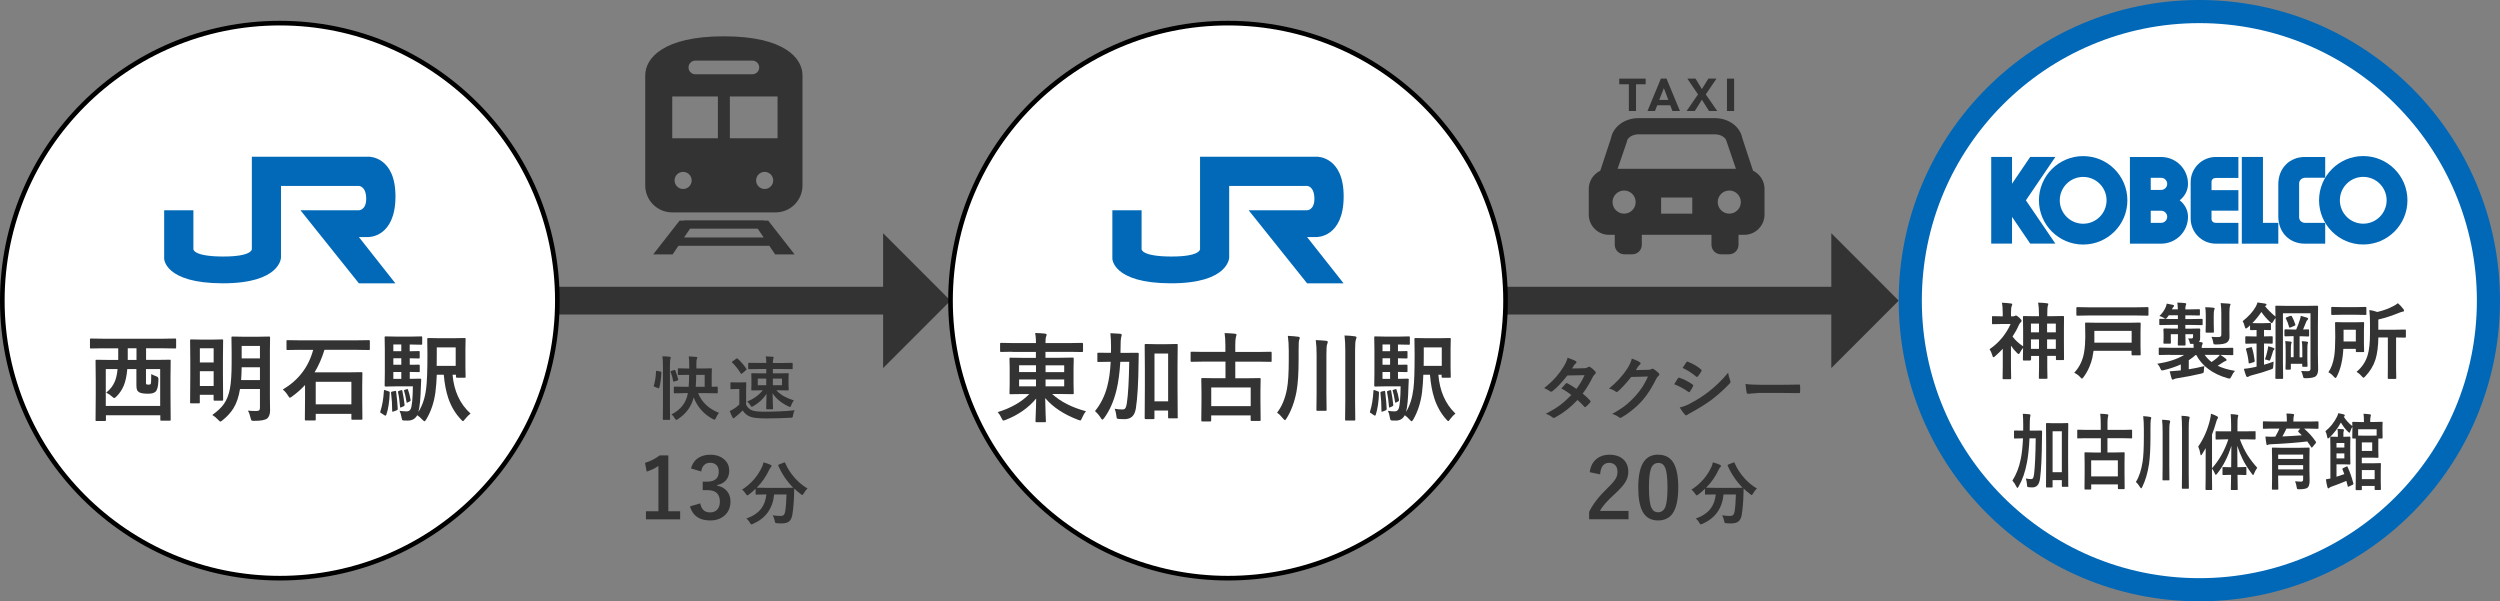 <?xml version="1.0" encoding="UTF-8"?><svg id="_レイヤー_1" xmlns="http://www.w3.org/2000/svg" viewBox="0 0 540.5 130"><rect x="0" y="0" width="540.5" height="130" fill="#808080" stroke="none"/><defs><style>.cls-1{fill:#0169b7;}.cls-2,.cls-3{fill:#fff;}.cls-4{fill:#0068b7;}.cls-5{fill:none;stroke:#333;stroke-width:6px;}.cls-5,.cls-3{stroke-miterlimit:10;}.cls-6{fill:#333;}.cls-3{stroke:#000;}</style></defs><line class="cls-5" x1="60.5" y1="65" x2="192.88" y2="65"/><polygon class="cls-6" points="190.93 50.42 190.93 79.58 205.5 65 190.93 50.42"/><line class="cls-5" x1="265.5" y1="65" x2="397.88" y2="65"/><polygon class="cls-6" points="395.93 50.42 395.93 79.58 410.5 65 395.93 50.42"/><circle class="cls-3" cx="60.5" cy="65" r="60"/><path class="cls-6" d="m22.31,75.3l-2.62.04c-.12,0-.18-.01-.21-.04s-.03-.09-.03-.18v-1.71c0-.11.01-.17.04-.19s.09-.03.2-.03l2.62.04h12.91l2.62-.04c.11,0,.18.01.21.04.02.03.03.09.03.18v1.71c0,.11-.02.17-.05.19-.02.02-.08.03-.18.03l-2.62-.04h-3.65v2.51h2.21l2.87-.04c.11,0,.18.01.21.04.02.03.03.09.03.19l-.04,3.75v3.59l.04,5.37c0,.11-.01.18-.04.21-.03.02-.09.03-.19.03h-1.78c-.11,0-.17-.02-.2-.05-.02-.02-.03-.08-.03-.18v-.94h-11.76v1c0,.11-.01.18-.04.21-.03.02-.09.03-.19.03h-1.78c-.11,0-.17-.01-.2-.04s-.03-.09-.03-.19l.04-5.39v-3.17l-.04-4.21c0-.12.01-.18.04-.21s.09-.03.18-.03l2.88.04h1.8v-2.51h-3.23Zm.56,4.49v7.97h11.76v-7.97h-3.07v2.94c0,.17.02.28.06.33.07.07.22.1.46.1s.39-.03.48-.1c.1-.1.14-.83.14-2.18.36.18.7.34,1.04.46.23.08.37.16.42.24.06.09.09.25.09.49,0,.09,0,.21-.01.36-.05,1.21-.27,1.97-.66,2.29-.33.27-.84.4-1.53.4-.9,0-1.53-.09-1.9-.28-.26-.14-.43-.32-.52-.54-.1-.23-.14-.59-.14-1.07v-3.44h-1.97c-.12,1.44-.37,2.62-.76,3.57-.37.9-.9,1.69-1.6,2.38-.21.21-.37.32-.46.32s-.26-.11-.5-.34c-.36-.33-.77-.61-1.24-.83.84-.67,1.45-1.45,1.84-2.35.31-.72.52-1.64.62-2.75h-2.56Zm4.75-1.98h1.89v-2.51h-1.89v2.51Z"/><path class="cls-6" d="m42.95,87.2h-1.62c-.11,0-.17-.01-.2-.03s-.03-.08-.03-.17l.04-5.69v-3.34l-.04-4.37c0-.11.01-.17.04-.19s.09-.03.19-.03l2.12.04h2.43l2.12-.04c.12,0,.18.01.21.04s.03.09.03.18l-.04,3.76v3.61l.04,5.41c0,.12-.01.18-.04.21s-.09.03-.19.03h-1.57c-.12,0-.2-.01-.23-.04-.02-.03-.03-.09-.03-.19v-1.03h-2.98v1.64c0,.1-.02.16-.05.18-.02.01-.09.02-.21.02Zm3.24-11.9h-2.98v3.07h2.98v-3.07Zm-2.98,8.15h2.98v-3.2h-2.98v3.2Zm10.37,5.33c.64.05,1.24.08,1.8.08.34,0,.57-.06.68-.18.1-.11.14-.29.14-.55v-4.03h-4.31c-.27,1.69-.74,3.09-1.43,4.19-.55.89-1.32,1.74-2.31,2.54-.25.21-.42.32-.51.32-.08,0-.23-.13-.46-.38-.42-.45-.85-.8-1.28-1.05,1.13-.82,1.97-1.61,2.5-2.37.62-.88,1.06-1.98,1.31-3.31.25-1.33.37-3.17.37-5.54v-2.57l-.04-2.93c0-.12.02-.18.05-.21.03-.02.1-.03.21-.03l2.35.04h3.13l2.35-.04c.12,0,.2.01.23.04.02.03.03.09.03.19l-.04,2.93v9.91l.04,2.9c0,.79-.2,1.37-.6,1.72-.42.36-1.36.54-2.82.54-.34,0-.54-.03-.6-.1-.05-.05-.12-.24-.2-.55-.14-.63-.33-1.15-.58-1.57Zm-1.45-6.61h4.07v-2.76h-3.95c-.02,1.02-.06,1.94-.12,2.76Zm4.07-7.38h-3.95v2.7h3.95v-2.7Z"/><path class="cls-6" d="m64.89,75.63l-2.72.04c-.11,0-.17-.01-.2-.04s-.03-.09-.03-.18v-1.69c0-.11.01-.17.04-.19s.09-.03.18-.03l2.72.04h12.13l2.71-.04c.11,0,.18.01.21.04.02.03.03.09.03.18v1.69c0,.11-.01.17-.04.19s-.09.03-.19.03l-2.71-.04h-6.87c-.56,1.83-1.28,3.46-2.14,4.87h7.25l2.83-.04c.12,0,.2.01.23.04.02.03.03.09.03.19l-.04,2.83v2.65l.04,4.33c0,.12-.01.18-.04.21-.03.02-.1.03-.21.03h-1.89c-.12,0-.18-.01-.21-.04s-.03-.09-.03-.19v-1.03h-7.71v1.2c0,.11-.01.17-.04.19s-.09.03-.2.03h-1.89c-.11,0-.17-.01-.19-.04s-.03-.09-.03-.18l.04-4.4v-3.04c-.85.92-1.78,1.74-2.79,2.47-.27.18-.43.28-.48.28-.1,0-.24-.16-.42-.48-.33-.53-.71-.97-1.12-1.3,3.38-2,5.57-4.86,6.57-8.57h-2.83Zm3.37,6.91v4.87h7.71v-4.87h-7.71Z"/><path class="cls-6" d="m83.32,84.37l.64.22c.15.05.24.09.27.13.02.03.03.11.03.22-.07,1.9-.31,3.48-.74,4.73-.05.13-.11.19-.2.19-.05,0-.12-.02-.18-.07l-.74-.48c-.14-.07-.21-.14-.21-.22,0-.03.02-.1.05-.18.4-1.19.65-2.65.76-4.39,0-.14.04-.21.1-.21.03,0,.1.02.23.06Zm5.89-.84h-3.62l-2.19.04c-.12,0-.18-.02-.21-.05-.02-.03-.03-.1-.03-.21l.04-2.55v-5.23l-.04-2.58c0-.11.01-.17.04-.19s.09-.03.2-.03l2.19.04h3.38l2.08-.04c.11,0,.17.01.2.04s.03.09.03.18v1.34c0,.11-.01.18-.04.21-.03.02-.09.03-.18.03l-2.08-.04h-.4v1.45l1.94-.04c.11,0,.17.01.19.04s.03.09.03.18v1.16c0,.11-.01.17-.04.19s-.09.03-.18.03c0,0-.2,0-.58-.01-.4-.01-.85-.02-1.35-.03v1.4l1.94-.02c.11,0,.17.01.19.03s.03.08.03.18v1.18c0,.11-.01.17-.04.19s-.09.03-.18.03c-.03,0-.12,0-.27-.01-.51-.01-1.06-.02-1.67-.03v1.49h.38l1.85-.04c.16,0,.24.06.24.19v.08l-.06,1.38c-.08,2.73-.26,4.58-.55,5.55.87-1.35,1.43-3.02,1.68-5.02.18-1.34.28-3.82.28-7.45l-.04-3.27c0-.12.02-.18.05-.21.03-.02.1-.03.21-.03l2.35.04h3.07l2.35-.04c.12,0,.2.01.23.04.02.03.03.09.03.19l-.04,2.1v3.95l.04,2.07c0,.11-.01.18-.04.21-.03.02-.11.03-.21.03h-1.59c-.16,0-.24-.09-.24-.26v-.4h-.74c.3,3.53,1.6,6.33,3.89,8.4-.36.26-.77.67-1.23,1.24-.18.27-.32.4-.4.4s-.22-.11-.42-.34c-1.23-1.29-2.15-2.83-2.76-4.62-.48-1.42-.81-3.11-.98-5.08h-1.51c-.04,1.27-.14,2.55-.3,3.82-.3,2.22-.97,4.18-2,5.88-.16.25-.28.38-.36.38-.07,0-.22-.11-.44-.34-.36-.4-.74-.72-1.13-.98-.42.77-1.1,1.16-2.04,1.16-.42,0-.72,0-.9-.02-.17-.02-.28-.06-.32-.13-.03-.06-.08-.25-.14-.56-.07-.49-.21-.96-.42-1.4.63.08,1.15.12,1.56.12s.68-.18.86-.54c.27-.62.43-2.25.46-4.87Zm-3.87,1c.1-.01.16-.02.18-.02.08,0,.12.06.13.19.19,1.54.3,2.78.34,3.71,0,.15-.09.26-.26.32l-.66.24c-.1.03-.16.05-.19.05-.06,0-.09-.06-.09-.19,0-1.33-.08-2.62-.24-3.88,0-.05-.01-.09-.01-.11,0-.09.09-.15.27-.19l.52-.11Zm-.3-8.6h1.72v-1.45h-1.72v1.45Zm0,2.93h1.72v-1.4h-1.72v1.4Zm0,3.05h1.72v-1.49h-1.72v1.49Zm1.66,2.46c.08-.03.13-.04.16-.04.06,0,.11.06.13.19.18.83.34,1.83.48,2.99v.09c0,.1-.08.19-.26.27l-.44.18c-.1.05-.16.07-.19.07-.05,0-.09-.06-.09-.19-.1-1.22-.24-2.27-.44-3.13-.01-.06-.02-.1-.02-.12,0-.05.08-.11.23-.17l.44-.14Zm1.24-.23c.06-.03.11-.04.14-.04.05,0,.09.05.13.15.24.66.43,1.39.56,2.21,0,.05,0,.08,0,.1,0,.08-.06.15-.17.22l-.45.23c-.07.04-.12.06-.16.06-.05,0-.09-.05-.1-.16-.16-1.03-.34-1.83-.52-2.38-.02-.06-.03-.11-.03-.13,0-.05.06-.09.19-.13l.4-.12Zm10.58-9.03h-4.09v1.85c0,1,0,1.71-.02,2.14h4.11v-3.99Z"/><path class="cls-1" d="m79.71,51.24s5.74.11,5.79-8.68c.05-8.8-5.79-8.68-5.79-8.68h-25.26v20s.06,1.61-6.32,1.58c-6.38-.03-6.32-1.58-6.32-1.58v-8.42h-6.32v10.45s.04,5.32,12.63,5.34c12.59.02,12.63-5.58,12.63-5.58v-15.47h16.84s1.51,0,1.58,2.63c.07,2.62-1.58,2.63-1.58,2.63h-12.63l12.63,15.79h7.89l-7.89-10h2.1Z"/><circle class="cls-3" cx="265.5" cy="65" r="60"/><path class="cls-6" d="m218.89,76.05l-2.45.04c-.1,0-.17-.01-.19-.04s-.03-.09-.03-.18v-1.52c0-.11.01-.17.04-.19s.08-.03.18-.03l2.45.04h5.09c0-.8-.05-1.53-.17-2.18.82.02,1.54.07,2.15.14.21.03.32.1.32.22,0,.11-.04.26-.12.46-.08.18-.13.64-.13,1.36h5.46l2.46-.04c.14,0,.2.08.2.23v1.52c0,.15-.07.23-.2.23l-2.46-.04h-5.46v1.28h3.1l2.77-.04c.12,0,.19.02.21.05.02.03.03.1.03.21l-.04,1.97v3.47l.04,1.97c0,.11-.01.18-.04.2-.03.02-.09.04-.2.04l-2.77-.04h-1.66c1.83,1.66,4.26,2.91,7.32,3.73-.36.44-.64.93-.86,1.46-.14.36-.27.54-.38.54-.05,0-.21-.05-.46-.14-3.1-1.18-5.47-2.75-7.12-4.71.01,1.09.04,2.26.09,3.51,0,.18.02.39.03.62.02.51.03.8.03.85,0,.11-.01.18-.04.21-.03.02-.09.03-.19.03h-1.79c-.11,0-.18-.02-.2-.05-.02-.02-.03-.08-.03-.18,0-.05,0-.33.03-.84.07-1.49.1-2.84.12-4.05-1.68,2.02-3.88,3.56-6.6,4.62-.25.1-.41.14-.48.14-.12,0-.26-.17-.4-.5-.19-.44-.47-.89-.84-1.32,2.87-.88,5.15-2.18,6.84-3.91h-1.3l-2.77.04c-.11,0-.17-.01-.19-.04s-.03-.09-.03-.19l.04-1.97v-3.47l-.04-1.97c0-.12.01-.2.04-.23.03-.02.09-.03.18-.03l2.77.04h2.72v-1.28h-5.09Zm1.44,4.39h3.65v-1.47h-3.65v1.47Zm0,3.09h3.65v-1.49h-3.65v1.49Zm9.75-4.55h-4.03v1.47h4.03v-1.47Zm0,4.55v-1.49h-4.03v1.49h4.03Z"/><path class="cls-6" d="m244.17,78.22h-1.96c-.14,2.4-.42,4.43-.82,6.09-.58,2.41-1.47,4.44-2.67,6.07-.19.24-.32.36-.38.36-.08,0-.19-.12-.34-.36-.35-.57-.77-1.07-1.26-1.5,1.26-1.56,2.14-3.34,2.65-5.35.4-1.5.64-3.27.74-5.31h-.25l-2.4.04c-.1,0-.17-.01-.2-.04-.02-.03-.03-.09-.03-.18v-1.58c0-.1.01-.16.04-.18.03-.01.09-.02.19-.02l2.4.02h.31c.01-.27.02-.69.02-1.28,0-1.04-.05-2.03-.14-2.96.72.02,1.44.06,2.15.12.2.05.3.13.3.24,0,.05-.02.15-.06.29-.05.14-.07.24-.08.3-.07.31-.11,1-.11,2.08,0,.55,0,.95-.02,1.22h1.29l2.42-.02c.16,0,.24.08.24.24-.03.47-.04,1.13-.04,1.99-.04,4.31-.24,7.57-.58,9.78-.14.87-.43,1.49-.89,1.86-.4.33-.94.49-1.65.49-.48,0-.84-.01-1.09-.04-.27-.02-.43-.07-.48-.14-.04-.06-.08-.25-.11-.57-.06-.54-.18-1.04-.36-1.51.55.11,1.1.16,1.66.16.31,0,.53-.1.66-.29.12-.18.22-.52.3-1.02.29-1.87.46-4.87.52-8.98Zm10.47,11.97c0,.12-.01.2-.04.23-.03.02-.08.03-.18.03h-1.68c-.09,0-.15-.02-.17-.05-.02-.03-.03-.1-.03-.21v-1.43h-2.95v1.6c0,.12-.01.19-.04.22-.03.02-.1.03-.21.03h-1.62c-.11,0-.18-.01-.21-.04-.02-.03-.03-.1-.03-.21l.04-6.79v-3.82l-.04-5.14c0-.12.02-.18.05-.21.03-.02.09-.03.19-.03l2.08.04h2.53l2.07-.04c.1,0,.17.01.19.04s.03.09.03.19l-.04,4.53v4.35l.04,6.7Zm-2.09-13.75h-2.95v10.33h2.95v-10.33Z"/><path class="cls-6" d="m260.17,78.18l-2.53.04c-.11,0-.18-.01-.2-.04s-.03-.09-.03-.18v-1.7c0-.12.01-.2.04-.23.03-.02.09-.03.19-.03l2.53.04h4.76v-1.38c0-1.07-.06-1.96-.17-2.69.91.03,1.66.08,2.26.14.21.03.32.11.32.24,0,.07-.02.15-.06.24-.04.12-.06.18-.07.21-.09.36-.14.9-.14,1.63v1.62h5.12l2.53-.04c.1,0,.17.02.18.05.02.03.03.1.03.21v1.7c0,.11-.01.17-.04.19-.03.02-.08.03-.17.03l-2.53-.04h-5.12v3.59h2.49l2.75-.04c.12,0,.18.01.2.04.03.03.04.09.04.19l-.04,2.51v2.33l.04,3.99c0,.1-.02.16-.05.18-.03.02-.09.03-.19.03h-1.71c-.14,0-.21-.07-.21-.22v-.98h-8.53v1.09c0,.14-.08.22-.22.22h-1.71c-.14,0-.21-.07-.21-.22l.04-4.03v-2.07l-.04-2.83c0-.12.01-.18.04-.21s.08-.03.18-.03l2.78.04h2.23v-3.59h-4.76Zm1.7,5.59v4.04h8.53v-4.04h-8.53Z"/><path class="cls-6" d="m276.1,89.22c1.04-1.33,1.76-3.06,2.15-5.17.25-1.35.38-3.4.38-6.15v-2.1c0-1.22-.07-2.28-.2-3.19.99.05,1.73.12,2.22.19.24.02.36.11.36.27,0,.08-.05.24-.15.48-.06.18-.1.94-.1,2.28v1.87c0,2.97-.15,5.3-.46,6.99-.44,2.28-1.16,4.2-2.15,5.77-.16.25-.28.38-.36.38-.06,0-.19-.12-.4-.36-.45-.57-.88-.99-1.29-1.26Zm8.37-15.69c.89.03,1.63.08,2.23.15.24.02.36.11.36.27,0,.08-.04.25-.14.51-.1.21-.15.94-.15,2.18v8.44l.04,3.49c0,.12-.01.19-.04.21-.03.02-.09.04-.2.04h-1.75c-.1,0-.17-.01-.18-.04s-.03-.1-.03-.21l.04-3.49v-8.38c0-1.24-.06-2.3-.18-3.18Zm6.22-1c.82.02,1.56.08,2.23.18.24.03.36.12.36.28,0,.04-.04.19-.14.46-.11.27-.17,1.01-.17,2.23v11.12l.04,3.88c0,.12-.01.18-.04.21-.03.02-.08.03-.17.03h-1.78c-.1,0-.17-.01-.18-.04s-.03-.09-.03-.19l.04-3.86v-11.07c0-1.19-.05-2.26-.16-3.21Z"/><path class="cls-6" d="m297.26,84.37l.6.22c.14.05.23.09.25.13.02.03.03.11.03.22-.06,1.9-.3,3.48-.7,4.73-.04.13-.11.19-.18.19-.05,0-.11-.02-.18-.07l-.7-.48c-.14-.07-.21-.14-.21-.22,0-.03.02-.1.05-.18.38-1.19.62-2.65.72-4.39,0-.14.04-.21.1-.21.03,0,.1.02.21.06Zm5.59-.84h-3.44l-2.08.04c-.11,0-.17-.02-.19-.05-.02-.03-.03-.1-.03-.21l.04-2.55v-5.23l-.04-2.58c0-.11.01-.17.04-.19.03-.02.09-.03.18-.03l2.08.04h3.21l1.98-.04c.1,0,.17.01.18.04.02.03.03.09.03.18v1.34c0,.11-.01.18-.04.21-.03.02-.08.03-.17.03l-1.98-.04h-.38v1.45l1.84-.04c.1,0,.17.01.19.04s.03.09.03.18v1.16c0,.11-.01.17-.04.19-.03.02-.08.03-.18.03,0,0-.19,0-.55-.01-.38-.01-.81-.02-1.29-.03v1.4l1.84-.02c.1,0,.17.01.19.03s.03.08.03.18v1.18c0,.11-.01.17-.04.19-.03.02-.08.03-.18.03-.03,0-.11,0-.25-.01-.48-.01-1.01-.02-1.59-.03v1.49h.36l1.75-.04c.15,0,.22.06.22.19v.08l-.06,1.38c-.07,2.73-.25,4.58-.53,5.55.83-1.35,1.36-3.02,1.6-5.02.18-1.34.26-3.82.26-7.45l-.04-3.27c0-.12.02-.18.05-.21.03-.02.09-.03.19-.03l2.23.04h2.91l2.23-.04c.12,0,.19.01.21.04.02.03.03.09.03.19l-.04,2.1v3.95l.04,2.07c0,.11-.01.18-.04.21-.03.02-.1.03-.21.03h-1.51c-.15,0-.22-.09-.22-.26v-.4h-.7c.29,3.53,1.52,6.33,3.69,8.4-.34.26-.73.67-1.17,1.24-.18.27-.3.4-.38.4s-.21-.11-.4-.34c-1.17-1.29-2.04-2.83-2.62-4.62-.46-1.42-.77-3.11-.94-5.08h-1.43c-.04,1.27-.13,2.55-.28,3.82-.29,2.22-.92,4.18-1.9,5.88-.16.25-.27.38-.34.38-.06,0-.2-.11-.42-.34-.34-.4-.7-.72-1.07-.98-.4.77-1.04,1.16-1.94,1.16-.4,0-.68,0-.86-.02-.16-.02-.26-.06-.3-.13-.03-.06-.08-.25-.14-.56-.06-.49-.2-.96-.4-1.4.6.08,1.09.12,1.48.12s.64-.18.82-.54c.26-.62.41-2.25.44-4.87Zm-3.67,1c.09-.01.15-.02.17-.02.07,0,.11.06.13.19.18,1.54.29,2.78.32,3.71,0,.15-.08.26-.24.32l-.62.24c-.09.03-.15.05-.18.05-.06,0-.09-.06-.09-.19,0-1.33-.07-2.62-.22-3.88,0-.05,0-.09,0-.11,0-.09.08-.15.25-.19l.5-.11Zm-.28-8.6h1.64v-1.45h-1.64v1.45Zm0,2.93h1.64v-1.4h-1.64v1.4Zm0,3.05h1.64v-1.49h-1.64v1.49Zm1.58,2.46c.07-.03.12-.04.16-.04.06,0,.1.06.13.19.17.83.33,1.83.46,2.99v.09c0,.1-.08.19-.24.27l-.42.18c-.09.05-.15.07-.18.07-.05,0-.08-.06-.09-.19-.09-1.22-.23-2.27-.42-3.13-.01-.06-.02-.1-.02-.12,0-.05.07-.11.21-.17l.42-.14Zm1.18-.23c.06-.03.1-.04.14-.04.04,0,.09.05.13.15.23.66.41,1.39.54,2.21,0,.05,0,.08,0,.1,0,.08-.05.15-.17.22l-.43.23c-.07.04-.12.06-.16.06-.05,0-.08-.05-.1-.16-.16-1.03-.32-1.83-.5-2.38-.02-.06-.03-.11-.03-.13,0-.05.06-.09.18-.13l.38-.12Zm10.05-9.03h-3.89v1.85c0,1,0,1.71-.02,2.14h3.91v-3.99Z"/><path class="cls-1" d="m284.71,51.24s5.74.11,5.79-8.68c.05-8.8-5.79-8.68-5.79-8.68h-25.26v20s.06,1.61-6.32,1.58c-6.38-.03-6.32-1.58-6.32-1.58v-8.42h-6.32v10.45s.04,5.32,12.63,5.34c12.59.02,12.63-5.58,12.63-5.58v-15.47h16.84s1.51,0,1.58,2.63c.07,2.62-1.58,2.63-1.58,2.63h-12.63l12.63,15.79h7.89l-7.89-10h2.1Z"/><path class="cls-6" d="m165.15,47.7v-.06h-17.26v.06h-.97l-5.7,7.3h4.2l1.26-1.86h19.65l1.26,1.86h4.2l-5.7-7.3h-.94Zm-17.25,3.64l1.29-1.9h14.63l1.29,1.9h-17.21Z"/><path class="cls-6" d="m156.5,7.85c-13.19,0-17,4.79-17,8.44v23.81c0,3.21,2.61,5.82,5.82,5.82h22.36c3.22,0,5.82-2.61,5.82-5.82v-23.81c0-3.65-3.81-8.44-17-8.44Zm-6.16,5.25h12.32c.82,0,1.48.66,1.48,1.48s-.66,1.48-1.48,1.48h-12.32c-.82,0-1.48-.66-1.48-1.48,0-.82.66-1.48,1.48-1.48Zm-2.65,27.76c-1.02,0-1.85-.83-1.85-1.85s.83-1.85,1.85-1.85,1.85.83,1.85,1.85c0,1.02-.83,1.85-1.85,1.85Zm7.52-10.97h-9.87v-9.03h9.87v9.03Zm10.11,10.97c-1.02,0-1.85-.83-1.85-1.85s.83-1.85,1.85-1.85,1.85.83,1.85,1.85c0,1.02-.83,1.85-1.85,1.85Zm2.79-10.97h-10.31v-9.03h10.31v9.03Z"/><path class="cls-6" d="m379.01,36.92l-2.32-7.04c-.47-2.52-2.96-4.34-5.94-4.34h-16.51c-2.98,0-5.46,1.82-5.94,4.33l-2.32,7.04c-1.47.71-2.49,2.2-2.49,3.93v5.56c0,2.4,1.96,4.37,4.37,4.37h1.25v2.15c0,1.14.92,2.06,2.06,2.06h1.73c1.14,0,2.06-.92,2.06-2.06v-2.15h15.06v2.15c0,1.14.92,2.06,2.06,2.06h1.73c1.14,0,2.06-.92,2.06-2.06v-2.15h1.25c2.4,0,4.37-1.96,4.37-4.37v-5.56c0-1.73-1.02-3.23-2.49-3.94Zm-19.88,9.27v-3.49h6.74v3.49h-6.74Zm-5.5-2.5c0,1.38-1.12,2.5-2.5,2.5s-2.5-1.12-2.5-2.5,1.12-2.5,2.5-2.5c1.38,0,2.5,1.12,2.5,2.5Zm-1.93-12.98l.03-.15c.14-.84,1.27-1.52,2.52-1.52h16.51c1.25,0,2.37.68,2.52,1.52l2.03,5.94h-25.59l1.99-5.79Zm22.17,10.48c1.38,0,2.5,1.12,2.5,2.5s-1.12,2.5-2.5,2.5-2.5-1.12-2.5-2.5c0-1.38,1.12-2.5,2.5-2.5Z"/><polygon class="cls-6" points="352.16 24 353.71 24 353.71 18.22 355.79 18.22 355.79 17 350.08 17 350.08 18.22 352.16 18.22 352.16 24"/><path class="cls-6" d="m358.28,22.76h2.83l.47,1.24h1.62l-2.9-7h-1.22l-2.89,7h1.62l.48-1.24Zm.44-1.15l1.01-2.55.97,2.55h-1.98Z"/><polygon class="cls-6" points="366.42 24 367.95 21.56 369.49 24 371.27 24 368.79 20.41 371.1 17 369.35 17 367.95 19.26 366.57 17 364.8 17 367.11 20.41 364.64 24 366.42 24"/><rect class="cls-6" x="373.37" y="17" width="1.55" height="7"/><path class="cls-6" d="m142.07,80.18l.7.15c.15.03.22.1.22.18v.06c-.07,1.41-.23,2.5-.48,3.28-.02.07-.05.11-.09.11-.01,0-.07-.01-.15-.04l-.75-.3c-.12-.05-.18-.11-.18-.19,0-.02,0-.06.02-.11.26-.77.42-1.78.48-3.04,0-.08.02-.12.07-.12.02,0,.08,0,.18.03Zm1.14-3.15c.61.01,1.13.05,1.57.1.16.01.24.07.24.15,0,.08-.02.18-.07.3-.07.18-.11.73-.11,1.66v8.72l.03,2.64c0,.08,0,.13-.03.15-.02.01-.06.02-.13.02h-1.25c-.08,0-.12,0-.14-.03s-.02-.07-.02-.14l.03-2.62v-8.69c0-.96-.04-1.72-.12-2.26Zm2.53,2.97c.06-.01.11-.02.14-.02.05,0,.1.04.13.12.28.73.48,1.37.6,1.9.01.05.02.09.02.12,0,.06-.06.11-.19.15l-.62.21c-.09.03-.15.04-.18.04-.04,0-.08-.04-.1-.13-.12-.68-.3-1.34-.54-1.96-.02-.06-.03-.1-.03-.12,0-.04.06-.08.18-.12l.57-.18Zm2.16,5l-2.06.03c-.08,0-.12-.01-.14-.04-.01-.02-.02-.07-.02-.14v-1.1c0-.08,0-.12.03-.14s.06-.02.13-.02l2.06.03h.99c.05-.67.09-1.53.1-2.58h-.37l-1.89.03c-.08,0-.13,0-.15-.03-.01-.02-.02-.06-.02-.13v-1.11c0-.08.01-.13.04-.15.01-.01.06-.02.13-.02l1.89.04h.39v-.86c0-.69-.03-1.28-.1-1.76.6.02,1.12.06,1.59.11.17.01.26.07.26.18,0,.06-.04.16-.12.3-.05.13-.08.43-.08.92v1.11s1.27,0,1.27,0l1.89-.04c.09,0,.14,0,.16.03.01.02.02.07.02.14l-.03,1.32v2.5l1.16-.03c.1,0,.15.05.15.16v1.1c0,.08,0,.13-.02.15s-.06.03-.12.03l-2.07-.03h-2.03c.78,1.96,2.28,3.38,4.5,4.26-.27.33-.5.71-.67,1.12-.11.24-.21.36-.29.36-.05,0-.15-.04-.32-.12-1.95-1.01-3.34-2.57-4.19-4.68-.48,1.94-1.62,3.51-3.42,4.69-.17.11-.29.17-.34.17-.07,0-.17-.11-.3-.33-.23-.39-.48-.68-.76-.87,2.03-1,3.22-2.54,3.57-4.61h-.81Zm2.52-1.38h1.93v-2.58h-1.83c-.01,1.08-.05,1.94-.1,2.58Z"/><path class="cls-6" d="m171.82,88.71c-.2.32-.32.69-.37,1.11-.04.25-.09.39-.14.43-.05.04-.19.06-.42.07-1.63.09-3.37.14-5.24.14-1.71,0-2.89-.13-3.52-.39-.66-.28-1.18-.72-1.56-1.33-.43.44-.91.87-1.43,1.28-.17.12-.29.22-.36.31-.05.07-.12.1-.19.1-.08,0-.15-.06-.21-.18-.17-.3-.37-.76-.62-1.38.34-.15.64-.31.89-.48.38-.23.77-.55,1.19-.94v-3.35h-.68l-1.06.04c-.09,0-.14-.01-.15-.04-.02-.02-.03-.07-.03-.15v-1.14c0-.08.01-.12.04-.14.02-.01.07-.02.15-.02l1.06.03h.89l1.11-.03c.08,0,.13,0,.15.03.01.02.02.06.02.13l-.03,1.46v3.25c.29.58.73.98,1.33,1.22.53.18,1.45.27,2.78.27,2.18,0,4.32-.1,6.42-.31Zm-12.33-11.16c.75.68,1.37,1.41,1.88,2.19.03.05.05.1.05.12,0,.04-.04.1-.13.16l-.83.71c-.07.07-.13.1-.18.1-.03,0-.08-.03-.13-.1-.52-.86-1.13-1.65-1.85-2.34-.04-.04-.06-.07-.06-.1,0-.04.04-.09.13-.15l.81-.59c.06-.05.12-.07.18-.07s.1.02.14.07Zm12.14,9.02c-.26.34-.45.69-.57,1.05-.08.25-.16.37-.24.37-.07,0-.19-.04-.37-.13-1.52-.73-2.66-1.67-3.42-2.83,0,.61.03,1.34.06,2.18.02.65.04,1.03.04,1.11,0,.08,0,.13-.03.14-.02.02-.06.03-.14.03h-1.14c-.08,0-.12-.01-.14-.04-.01-.01-.02-.06-.02-.13,0-.07,0-.49.02-1.26.02-.7.03-1.33.04-1.89-.72,1.07-1.66,1.95-2.82,2.62-.21.12-.33.18-.37.18-.06,0-.16-.12-.3-.36-.17-.29-.4-.56-.69-.81,1.42-.56,2.54-1.37,3.36-2.42h-.33l-1.98.03c-.08,0-.12,0-.14-.03s-.02-.07-.02-.14l.03-1.11v-1.19l-.03-1.08c0-.08,0-.13.03-.15s.06-.02.13-.02l1.98.03h1.1v-.94h-1.68l-2.07.03c-.08,0-.12-.01-.14-.04-.01-.02-.02-.07-.02-.14v-1.04c0-.1.05-.15.16-.15l2.07.03h1.68v-.07c0-.55-.04-1-.11-1.35.61.02,1.1.05,1.48.08.16.01.24.07.24.16,0,.04-.03.12-.09.24-.06.13-.09.43-.09.89v.06h2.04l2.07-.03c.11,0,.17.05.17.15v1.04c0,.08,0,.13-.03.15-.02.01-.07.02-.14.02l-2.07-.03h-2.04v.94h1.29l1.96-.03c.08,0,.13,0,.15.03.01.02.02.07.02.14l-.04,1.08v1.19l.04,1.11c0,.08,0,.13-.03.14-.02.02-.06.03-.14.03l-1.96-.03h-.53c.5.54,1.08.99,1.72,1.34.55.3,1.23.59,2.06.85Zm-7.8-3.29h1.83v-1.43h-1.83v1.43Zm5.24,0v-1.43h-1.98v1.43h1.98Z"/><path class="cls-6" d="m144.49,98.45v12.08h2.56v1.75h-7.4v-1.75h2.7v-9.79c-.74.5-1.58.91-2.54,1.22l-.36-1.89c1.1-.32,2.16-.86,3.2-1.62h1.85Z"/><path class="cls-6" d="m149.39,101.27c.28-1.02.82-1.79,1.63-2.3.7-.44,1.54-.66,2.52-.66,1.32,0,2.37.37,3.14,1.11.66.63.98,1.41.98,2.35,0,.87-.26,1.59-.78,2.15-.46.49-1.08.81-1.85.94v.12c.99.21,1.74.65,2.24,1.32.44.58.66,1.29.66,2.14,0,1.3-.46,2.33-1.37,3.09-.79.66-1.8.99-3.02.99-2.33,0-3.78-1.01-4.37-3.04l2.21-.65c.16.73.44,1.25.82,1.55.33.26.77.4,1.33.4.7,0,1.23-.23,1.61-.69.33-.41.5-.95.5-1.63,0-1.66-.89-2.49-2.66-2.49h-1.05v-1.84h.95c1.68,0,2.52-.72,2.52-2.16,0-.66-.19-1.16-.58-1.49-.33-.29-.76-.43-1.31-.43s-.97.18-1.31.53c-.32.33-.52.78-.6,1.36l-2.21-.67Z"/><path class="cls-6" d="m174.61,105.58c-.29.26-.58.63-.86,1.12-.13.22-.23.33-.29.33-.05,0-.15-.07-.32-.2-.53-.39-1-.79-1.43-1.21,0,.04-.01.53-.04,1.49-.04,1.51-.17,2.91-.37,4.2-.11.66-.35,1.14-.71,1.43-.36.28-.86.42-1.52.42-.44,0-.78,0-1.03-.03-.24-.01-.38-.05-.42-.1-.03-.04-.08-.19-.12-.42-.11-.53-.27-.93-.47-1.2.64.09,1.22.14,1.71.14.33,0,.57-.08.72-.23.13-.14.23-.37.29-.7.16-.94.26-2.18.29-3.72h-2.67c-.29,3.02-1.81,5.14-4.56,6.36-.18.08-.3.12-.37.12s-.17-.12-.32-.36c-.2-.38-.45-.68-.76-.9,1.46-.53,2.53-1.25,3.22-2.17.61-.8.98-1.82,1.11-3.05h-.18l-1.98.03c-.08,0-.13,0-.15-.03-.01-.02-.02-.06-.02-.13v-1.1c-.43.42-.92.84-1.45,1.25-.18.13-.29.2-.33.2-.06,0-.17-.11-.32-.33-.27-.42-.55-.73-.84-.92,1.96-1.26,3.41-2.92,4.34-4.95.13-.29.23-.61.3-.96.58.15,1.09.32,1.55.53.14.06.21.15.21.26,0,.07-.04.14-.12.23-.13.1-.25.26-.34.48-.71,1.53-1.62,2.85-2.75,3.98.28.02.91.03,1.89.03h4.04c1.1,0,1.75,0,1.95-.03-1.36-1.38-2.44-2.97-3.22-4.75-.02-.05-.03-.09-.03-.12,0-.04.06-.09.17-.14l1.06-.42c.08-.03.13-.05.17-.05.04,0,.08.04.12.13.52,1.22,1.25,2.34,2.2,3.38.82.89,1.71,1.61,2.66,2.16Z"/><path class="cls-6" d="m342.17,85.09c.65.53,1.19,1.03,1.62,1.51.06.06.09.13.09.21,0,.07-.03.13-.09.2-.31.37-.62.69-.93.94-.07.05-.13.07-.18.07-.05,0-.1-.03-.16-.09-.41-.48-.9-.96-1.46-1.46-1.43,1.54-3.02,2.79-4.78,3.75-.16.09-.29.13-.37.13s-.18-.04-.29-.13c-.4-.32-.87-.58-1.43-.76,1.25-.64,2.31-1.28,3.17-1.93.78-.59,1.56-1.3,2.35-2.13-.63-.52-1.35-.99-2.16-1.41.6-.65.93-1.01.99-1.07.07-.07.13-.1.2-.1.02,0,.07.02.15.06.43.21,1.07.61,1.93,1.2.66-.85,1.25-1.84,1.76-2.97l-3.72.07c-1.2,1.53-2.27,2.65-3.21,3.38-.13.09-.23.13-.3.13-.09,0-.17-.03-.24-.1-.35-.25-.77-.48-1.26-.69,1.06-.84,1.95-1.68,2.66-2.51.55-.63,1.08-1.37,1.59-2.2.43-.73.7-1.35.81-1.85.91.32,1.49.56,1.76.73.11.05.16.13.16.24s-.06.21-.18.3c-.11.07-.21.18-.31.31-.12.21-.27.45-.47.75l2.64-.06c.32,0,.6-.09.82-.23.1-.07.19-.1.26-.1s.16.04.27.12c.32.19.66.5,1.03.92.08.08.12.17.12.27s-.06.19-.17.29c-.19.17-.34.36-.45.57-.74,1.46-1.47,2.67-2.21,3.63Z"/><path class="cls-6" d="m353.65,80.01l2.7-.06c.33,0,.58-.07.75-.18.05-.04.11-.06.19-.06.07,0,.15.03.24.09.34.22.68.49,1.02.81.13.12.2.23.2.34s-.06.21-.18.31c-.19.15-.35.36-.49.64-.94,1.91-1.93,3.46-2.97,4.64-.68.77-1.47,1.52-2.37,2.23-.77.62-1.5,1.12-2.19,1.5-.08.05-.16.07-.24.07-.11,0-.22-.05-.34-.16-.38-.3-.85-.53-1.43-.69,1.22-.67,2.21-1.31,2.98-1.92.64-.51,1.31-1.15,2.01-1.91.64-.71,1.17-1.39,1.58-2.04.38-.6.78-1.34,1.19-2.22l-3.63.1c-1.2,1.49-2.15,2.51-2.83,3.08-.11.11-.21.17-.31.17-.07,0-.15-.03-.22-.09-.45-.33-.94-.54-1.44-.65,1.67-1.37,3.02-2.85,4.04-4.45.46-.78.75-1.46.89-2.03.85.3,1.43.57,1.75.8.1.07.15.16.15.26,0,.1-.06.19-.17.26-.06.04-.19.17-.37.4-.11.17-.27.42-.49.75Z"/><path class="cls-6" d="m361.96,83.07s.2-.31.5-.81c.13-.21.23-.37.3-.46.07-.1.15-.15.23-.15.02,0,.04,0,.05,0,1.04.35,2,.84,2.89,1.47.11.08.16.15.16.22,0,.03-.02.09-.06.17-.13.31-.35.69-.66,1.14-.08.1-.15.15-.2.15-.04,0-.1-.03-.18-.09-.85-.63-1.87-1.18-3.03-1.64Zm1.19,5.02c.63-.12,1.31-.37,2.04-.73,1.62-.85,2.99-1.72,4.11-2.59,1.55-1.18,2.99-2.58,4.32-4.19.07.47.21,1.04.44,1.68.05.12.07.21.07.29,0,.12-.05.23-.16.34-1.14,1.22-2.42,2.38-3.82,3.46-1.16.88-2.66,1.82-4.48,2.82-.53.28-.82.45-.87.51-.08.08-.16.12-.24.12-.11,0-.21-.06-.3-.18-.28-.28-.65-.79-1.11-1.53Zm.63-8.55l.79-1.2c.07-.11.14-.17.21-.17.04,0,.1.02.17.05,1.14.46,2.08,1.01,2.82,1.66.08.05.12.12.12.2,0,.06-.02.13-.06.19-.29.52-.54.89-.77,1.13-.03.06-.08.09-.15.09s-.14-.03-.23-.1c-.94-.78-1.91-1.39-2.91-1.85Z"/><path class="cls-6" d="m377.39,83.01c.78.12,1.86.18,3.24.18h4.83c.47,0,1.08,0,1.83-.02.95-.01,1.49-.02,1.62-.03h.07c.13,0,.2.07.2.21.01.23.02.47.02.71s0,.47-.02.7c0,.15-.07.23-.21.23h-.06c-1.5-.02-2.61-.03-3.35-.03h-5.4l-2.2.18c-.19,0-.31-.1-.34-.31-.09-.4-.16-1-.23-1.82Z"/><path class="cls-6" d="m343.7,102.1c.16-1.29.68-2.28,1.54-2.94.73-.57,1.63-.85,2.7-.85,1.34,0,2.38.36,3.11,1.09.66.65.99,1.52.99,2.61,0,.82-.23,1.59-.69,2.31-.41.64-1.11,1.42-2.09,2.34-1.73,1.55-2.85,2.82-3.35,3.81h6.18v1.8h-8.52v-1.6c.78-1.63,2.09-3.33,3.93-5.1.94-.9,1.55-1.61,1.84-2.13.24-.43.36-.91.36-1.46,0-.64-.18-1.13-.55-1.47-.32-.29-.73-.44-1.25-.44-1.19,0-1.84.83-1.95,2.49l-2.25-.47Z"/><path class="cls-6" d="m358.52,98.31c1.52,0,2.64.62,3.34,1.85.65,1.15.98,2.89.98,5.2,0,2.65-.42,4.55-1.27,5.71-.71.97-1.74,1.45-3.08,1.45-1.54,0-2.66-.63-3.35-1.89-.63-1.16-.95-2.91-.95-5.24,0-2.64.43-4.53,1.28-5.68.7-.94,1.72-1.42,3.06-1.42Zm0,1.78c-.77,0-1.31.43-1.6,1.29-.28.81-.42,2.14-.42,4,0,2.13.18,3.58.53,4.37.29.67.78,1,1.45,1,.79,0,1.34-.45,1.63-1.34.27-.81.4-2.16.4-4.03,0-2.12-.18-3.55-.53-4.32-.29-.65-.78-.98-1.47-.98Z"/><path class="cls-6" d="m379.87,105.58c-.29.26-.58.63-.86,1.12-.13.22-.23.33-.29.33-.05,0-.15-.07-.32-.2-.53-.39-1-.79-1.43-1.21,0,.04-.01.53-.04,1.49-.04,1.51-.17,2.91-.37,4.2-.11.66-.35,1.14-.71,1.43-.36.28-.86.42-1.52.42-.44,0-.78,0-1.03-.03-.24-.01-.38-.05-.42-.1-.03-.04-.08-.19-.12-.42-.11-.53-.27-.93-.47-1.2.64.09,1.22.14,1.71.14.33,0,.57-.08.72-.23.13-.14.23-.37.29-.7.16-.94.26-2.18.29-3.72h-2.67c-.29,3.02-1.81,5.14-4.56,6.36-.18.08-.3.12-.37.12s-.17-.12-.32-.36c-.2-.38-.45-.68-.76-.9,1.46-.53,2.53-1.25,3.22-2.17.61-.8.98-1.82,1.11-3.05h-.18l-1.98.03c-.08,0-.13,0-.15-.03-.01-.02-.02-.06-.02-.13v-1.1c-.43.42-.92.84-1.45,1.25-.18.13-.29.2-.33.2-.06,0-.17-.11-.32-.33-.27-.42-.55-.73-.84-.92,1.96-1.26,3.41-2.92,4.34-4.95.13-.29.23-.61.3-.96.58.15,1.09.32,1.55.53.14.06.21.15.21.26,0,.07-.04.14-.12.23-.13.1-.25.26-.34.48-.71,1.53-1.62,2.85-2.75,3.98.28.02.91.03,1.89.03h4.04c1.1,0,1.75,0,1.95-.03-1.36-1.38-2.44-2.97-3.22-4.75-.02-.05-.03-.09-.03-.12,0-.04.06-.09.17-.14l1.06-.42c.08-.03.13-.05.17-.05.04,0,.08.04.12.13.52,1.22,1.25,2.34,2.2,3.38.82.89,1.71,1.61,2.66,2.16Z"/><circle class="cls-4" cx="475.5" cy="65" r="65"/><circle class="cls-2" cx="475.5" cy="65" r="60"/><path class="cls-6" d="m439.09,77.74c0,.09-.02.15-.05.17s-.11.03-.24.03h-1.25c-.09,0-.15-.01-.17-.04-.02-.02-.03-.07-.03-.16v-.26c.01-.54.02-1.3.04-2.28-.23.28-.47.65-.72,1.12-.09.15-.17.22-.24.22-.06,0-.17-.07-.32-.2-.47-.45-.92-.98-1.34-1.6v4.38l.04,2.66c0,.09-.01.15-.04.17-.02.02-.08.03-.18.03h-1.42c-.11,0-.17-.01-.18-.04s-.03-.08-.03-.16l.04-2.66v-3.71c-.49.52-1.03,1.05-1.63,1.58-.19.17-.32.25-.4.25s-.14-.1-.19-.29c-.16-.56-.37-1.05-.63-1.46,1.03-.69,1.96-1.54,2.79-2.57.72-.9,1.3-1.86,1.75-2.87h-1.96l-1.85.04c-.09,0-.15-.01-.18-.04-.02-.02-.03-.08-.03-.16v-1.34c0-.09.01-.15.04-.17.02-.02.07-.03.16-.03l1.85.04h.27v-.74c0-.93-.06-1.66-.18-2.2.64.02,1.29.07,1.95.16.19.02.29.08.29.18,0,.08-.04.21-.11.38-.11.22-.16.69-.16,1.41v.81h.5c.13,0,.24-.03.32-.08.11-.07.18-.11.22-.11.15,0,.4.17.77.5.32.31.48.52.48.62,0,.15-.07.28-.22.4-.15.13-.3.36-.43.67-.33.77-.77,1.56-1.31,2.37.6.8,1.36,1.51,2.29,2.11v-3.4l-.04-2.94c0-.09.01-.15.04-.17s.08-.03.16-.03l2.29.04h.98v-.22c0-1.17-.07-2.07-.2-2.72.79.02,1.44.06,1.95.14.18.02.27.08.27.18,0,.07-.04.19-.11.36-.08.22-.12.88-.12,1.98v.27h1.15l2.29-.04c.12,0,.18.06.18.19l-.02,2.61v2.59l.02,3.93c0,.1-.01.16-.03.18s-.07.03-.15.03h-1.37c-.09,0-.15-.01-.17-.04s-.03-.08-.03-.18v-.69h-1.87v2.56l.04,2.2c0,.09-.01.15-.04.17-.02.02-.07.03-.16.03h-1.48c-.12,0-.18-.06-.18-.19l.04-2.18v-2.58h-1.72v.76Zm0-5.89h1.74v-1.89h-1.74v1.89Zm0,3.57h1.74v-2.04h-1.74v2.04Zm5.38-5.46h-1.89v1.89h1.89v-1.89Zm-1.89,5.46h1.89v-2.04h-1.89v2.04Z"/><path class="cls-6" d="m452.42,77.15c-.35,1.61-1,3.08-1.97,4.4-.15.21-.26.31-.33.31s-.18-.1-.35-.29c-.35-.39-.79-.72-1.32-.98,1.15-1.24,1.86-2.73,2.14-4.46.17-1.06.25-2.15.25-3.28l-.04-2.9c0-.1.01-.16.04-.18s.08-.03.16-.03l2.5.04h6.64l2.5-.04c.12,0,.18.07.18.2l-.04,1.78v3.18l.04,1.73c0,.13-.06.2-.18.2h-1.62c-.12,0-.18-.07-.18-.2v-.79h-8.21c-.09.57-.17,1.01-.23,1.3Zm-1-8.94l-2.3.04c-.09,0-.15-.01-.18-.04-.02-.02-.03-.08-.03-.16v-1.44c0-.09.01-.15.04-.18.02-.02.07-.03.16-.03l2.3.04h10.58l2.3-.04c.1,0,.16.01.18.04s.03.08.03.17v1.44c0,.09-.01.15-.04.17s-.08.03-.17.03l-2.3-.04h-10.58Zm9.44,3.33h-8.06v2.54h8.06v-2.54Z"/><path class="cls-6" d="m469.15,76.71l-2.23.04c-.09,0-.15-.01-.17-.04s-.03-.08-.03-.16v-1.2c0-.09.01-.15.04-.17s.08-.03.16-.03l2.23.04h5.12c0-.18-.01-.46-.04-.84h-.53c-.11,0-.18-.02-.21-.06-.03-.04-.05-.11-.07-.23-.06-.35-.18-.64-.36-.88.18,0,.42,0,.72,0,.24,0,.36-.12.36-.37v-.56h-1.66v.05l.04,2.23c0,.12-.06.18-.19.18h-1.3c-.13,0-.19-.06-.19-.18l.04-2.23v-.05h-1.55v.96l.02.88c0,.09-.01.15-.04.18-.02.02-.08.03-.17.03h-1.2c-.1,0-.16-.01-.18-.04-.02-.02-.03-.07-.03-.16l.04-.99v-.91l-.04-1.01c0-.12.07-.18.2-.18l2.16.04h.77v-.81h-1.49l-2.32.04c-.1,0-.16-.01-.18-.04-.02-.02-.03-.08-.03-.18v-.91c0-.11.01-.17.04-.19.02-.02.08-.03.17-.03l2.32.04h1.49v-.81h-1.96l-.33.45c-.16.22-.29.33-.38.33-.06,0-.2-.08-.43-.24-.25-.16-.54-.28-.89-.38.56-.54,1-1.14,1.3-1.79.15-.34.24-.64.28-.89.7.13,1.14.23,1.34.27.17.05.25.12.25.2,0,.08-.04.15-.12.21-.09.08-.19.23-.29.45l-.06.11h1.28c-.02-.64-.06-1.12-.11-1.46.66.02,1.2.05,1.64.11.19.02.29.08.29.2,0,.04-.04.17-.13.4-.05.18-.07.43-.07.76h.86l2.09-.04c.09,0,.15.01.17.04.02.03.03.09.03.18v.94c0,.09-.01.15-.04.17-.02.02-.07.03-.16.03l-2.09-.04h-.86v.81h1.24l2.29-.04c.1,0,.16.01.18.04.02.02.03.08.03.18v.91c0,.11-.01.17-.04.19-.02.02-.08.03-.17.03l-2.29-.04h-1.24v.81h.86l2.16-.04c.13,0,.2.06.2.18l-.02.69v1.24c0,.32-.08.58-.25.8l.47.04c.22.03.33.11.33.23,0,.11-.04.23-.11.36-.08.12-.11.34-.11.67h4.39l2.23-.04c.09,0,.15.01.18.04.02.02.03.08.03.16v1.2c0,.09,0,.14-.03.16s-.08.03-.17.03l-2.23-.04h-.33c.41.25.79.52,1.14.81.12.11.18.2.18.27,0,.11-.08.19-.24.23-.18.06-.38.17-.61.33-.15.1-.51.33-1.08.7,1.04.5,2.29.86,3.74,1.1-.3.32-.56.71-.77,1.2-.15.31-.28.47-.41.47-.06,0-.19-.02-.4-.07-3.25-.94-5.51-2.62-6.79-5.03h-.14c-.42.39-.91.76-1.48,1.13v1.96c1.05-.16,2.18-.39,3.37-.69-.06.3-.09.67-.11,1.1-.01.2-.05.32-.11.36-.05.04-.22.1-.49.17-1.51.36-3.23.7-5.17,1-.28.04-.5.1-.64.18-.15.08-.25.12-.31.12-.12,0-.2-.08-.25-.25-.09-.26-.23-.77-.41-1.55.58-.03,1.22-.08,1.92-.16l.48-.05v-1.28c-1.11.5-2.33.91-3.65,1.23-.22.05-.35.07-.41.07-.14,0-.27-.15-.38-.45-.16-.4-.38-.74-.67-.99,2.39-.37,4.33-1,5.83-1.91h-3.08Zm9,1.55c.48-.32.89-.62,1.22-.91.22-.21.41-.42.56-.63h-3.28c.42.6.91,1.11,1.49,1.55Zm-1.38-11.84c.73.02,1.32.05,1.77.11.18.02.27.08.27.19,0,.02-.04.13-.11.34-.06.15-.09.54-.09,1.15v1.84l.04,1.66c0,.1-.01.16-.04.18-.02.02-.08.03-.16.03h-1.4c-.09,0-.15-.01-.17-.04s-.03-.08-.03-.18l.04-1.66v-1.84c0-.74-.04-1.34-.12-1.79Zm1.34,6.4c.41.04.88.06,1.42.06.28,0,.47-.04.58-.13.09-.08.14-.21.14-.4v-4.55c0-.95-.05-1.71-.14-2.27.63.02,1.24.06,1.84.12.19.02.29.08.29.18,0,.05-.04.18-.13.38-.07.19-.11.7-.11,1.55v3.52l.02,1.57c0,.52-.19.92-.57,1.2-.35.27-1.12.41-2.29.43-.3,0-.48-.02-.54-.07s-.1-.18-.13-.41c-.07-.46-.2-.86-.38-1.2Z"/><path class="cls-6" d="m488.08,65.39c.72.09,1.27.17,1.63.24.21.04.31.12.31.23s-.07.2-.22.27c-.05.02-.08.05-.11.07.62.75,1.37,1.5,2.27,2.25,0-.56-.01-1.1-.03-1.62,0-.35,0-.53,0-.54,0-.09.01-.15.04-.17s.08-.03.16-.03l2.34.04h4.18l2.34-.04c.12,0,.18.06.18.19l-.04,3.91v6.5l.05,3.15c0,.68-.16,1.17-.48,1.48-.34.29-1.05.44-2.13.45-.12,0-.19,0-.22,0-.18,0-.3-.04-.34-.11-.04-.05-.08-.2-.13-.43-.11-.44-.23-.78-.38-1.03.48.04.97.05,1.47.05.38,0,.56-.18.56-.54v-11.99h-5.96v10.63l.04,3.35c0,.09-.01.15-.04.18-.02.02-.08.03-.16.03h-1.28c-.09,0-.15-.01-.17-.04-.02-.02-.03-.07-.03-.16l.04-3.78v-9.18c-.19.23-.35.47-.47.7-.15.28-.26.41-.34.41-.09,0-.21-.08-.38-.25-.71-.66-1.33-1.38-1.87-2.16-.57.85-1.22,1.65-1.94,2.4.14.01.51.02,1.12.02h1.29l1.39-.04c.1,0,.16.01.18.04.02.02.03.08.03.16v1.12c0,.11-.01.17-.04.19-.02.02-.08.03-.18.03l-1.28-.04v1.4l1.68-.04c.09,0,.15.01.17.04s.03.08.03.17v1.19c0,.09-.01.15-.04.18-.02.02-.08.03-.16.03l-1.68-.04v4.59c.69-.19,1.38-.41,2.07-.68-.05.4-.07.73-.07.98-.01.29-.05.47-.11.54-.05.05-.19.11-.44.2-1.25.46-2.63.88-4.14,1.26-.32.09-.52.17-.61.24-.09.07-.19.11-.29.11-.13,0-.23-.08-.29-.24-.16-.45-.33-.95-.48-1.52.58-.05,1.16-.14,1.74-.25.34-.06.68-.13,1.01-.21v-5.01h-.47l-1.77.04c-.09,0-.15-.01-.17-.04s-.03-.08-.03-.17v-1.19c0-.1.01-.16.04-.18s.08-.03.16-.03l1.77.04h.47v-1.4c-.35,0-.66.01-.92.03-.18,0-.27,0-.28,0-.09,0-.15-.01-.18-.04-.02-.02-.03-.08-.03-.18v-.81c-.07.08-.16.16-.28.26-.15.13-.24.21-.25.22-.17.13-.29.2-.36.2-.1,0-.18-.13-.25-.4-.12-.5-.27-.89-.45-1.19,1.29-1.03,2.22-2.06,2.8-3.09.16-.28.3-.6.4-.96Zm-1.46,9.68c.06-.02.11-.03.14-.03.05,0,.09.05.12.14.28.91.47,1.84.58,2.79v.09c0,.11-.07.19-.22.24l-.77.24c-.11.03-.17.04-.2.04-.06,0-.09-.05-.11-.16-.08-.9-.27-1.84-.55-2.8-.02-.08-.04-.13-.04-.17,0-.07.06-.12.18-.16l.87-.22Zm3.06,2.65c.22-.61.42-1.32.59-2.13.06-.3.1-.54.1-.72.49.11.89.23,1.19.36.12.05.18.12.18.19,0,.08-.04.15-.11.2-.1.06-.17.18-.22.38-.19.66-.37,1.21-.54,1.65-.08.22-.16.33-.24.33-.02,0-.13-.04-.33-.11-.16-.07-.37-.12-.62-.16Zm7.76-9.44c.64.17,1.1.31,1.38.41.14.06.21.14.21.22,0,.07-.05.16-.14.25-.11.07-.2.2-.27.38-.3.79-.54,1.35-.69,1.69l1.09-.02c.1,0,.16.01.18.04s.03.08.03.17v1.13c0,.09-.01.15-.04.17s-.08.03-.17.03l-1.54-.05h-.31v4.55h.59v-1.46c0-.97-.04-1.65-.11-2.03.51.03.88.06,1.11.11.17.04.25.1.25.18,0,.06-.03.15-.09.25-.05.11-.07.61-.07,1.49v1.95l.04,1.36c0,.09-.01.15-.04.17s-.08.03-.18.03h-.72c-.09,0-.15-.01-.18-.04-.02-.02-.03-.08-.03-.17v-.43h-2.46v1.08c0,.12-.06.18-.19.18h-.78c-.13,0-.19-.06-.19-.18l.04-1.55v-2.4c0-1-.03-1.68-.09-2.05.47.03.85.06,1.15.11.17.04.25.1.25.18,0,.06-.04.16-.11.31-.05.12-.08.61-.08,1.45v1.44h.6v-4.55h-.27l-1.53.04c-.12,0-.18-.06-.18-.19v-1.13c0-.13.06-.2.18-.2l1.53.04h.83c.26-.57.53-1.27.79-2.1.09-.26.16-.55.2-.85Zm-2.28.03c.09-.03.15-.04.18-.04.05,0,.11.05.18.15.27.49.51,1.06.72,1.71.02.06.03.11.03.13,0,.06-.08.12-.23.18l-.79.34c-.09.04-.17.06-.22.06-.07,0-.12-.06-.14-.17-.16-.66-.39-1.25-.67-1.77-.04-.06-.05-.11-.05-.14,0-.05.07-.1.21-.17l.79-.3Z"/><path class="cls-6" d="m505.24,81.37c-.13.24-.23.36-.31.36-.06,0-.18-.1-.36-.29-.36-.42-.75-.74-1.17-.96.63-.91,1.05-2.09,1.27-3.55.14-.98.21-2.34.21-4.08l-.04-3c0-.1.01-.16.04-.18s.08-.03.16-.03l1.82.04h2.25l1.8-.04c.09,0,.15.01.18.04.02.02.03.08.03.17l-.04,1.67v2.75l.04,1.63c0,.11-.01.17-.04.19-.02.02-.07.03-.16.03h-1.39c-.09,0-.15-.01-.17-.04-.02-.02-.03-.08-.03-.18v-.48h-2.7c-.13,2.41-.59,4.39-1.39,5.94Zm6.17-15.01c.09,0,.15.01.17.04s.03.08.03.17v1.31c0,.1-.01.16-.04.18-.02.02-.08.03-.16.03l-2.09-.04h-3.02l-2.08.04c-.1,0-.16-.01-.18-.04-.02-.02-.03-.08-.03-.17v-1.31c0-.1.01-.16.04-.18s.08-.03.17-.03l2.08.04h3.02l2.09-.04Zm-2.08,4.93h-2.65v2.54h2.65v-2.54Zm.14,9.11c1.18-.98,1.98-2.17,2.41-3.59.34-1.12.51-2.68.51-4.66v-2.2c0-1.05-.04-2.02-.13-2.93.67.11,1.24.25,1.71.43,1.29-.3,2.45-.73,3.49-1.28.3-.14.62-.35.96-.62.43.35.82.78,1.19,1.27.1.11.15.23.15.36,0,.11-.1.18-.29.2-.13.01-.36.08-.69.21-1.64.67-3.17,1.17-4.59,1.49v2.21h3.29l2.47-.04c.09,0,.15.01.17.04s.03.08.03.16v1.34c0,.09-.01.15-.04.17s-.08.03-.16.03c-.02,0-.11,0-.25,0-.5-.01-1.06-.02-1.67-.03v6.53l.04,2.25c0,.12-.06.18-.18.18h-1.48c-.12,0-.18-.06-.18-.18l.02-2.25v-6.53h-2.05c-.04,1.97-.25,3.57-.63,4.77-.43,1.35-1.17,2.57-2.21,3.65-.18.19-.3.29-.38.29-.07,0-.19-.1-.36-.31-.33-.39-.71-.71-1.13-.97Z"/><path class="cls-6" d="m440.1,94.77h-1.32c-.1,2.06-.28,3.8-.55,5.22-.39,2.07-.99,3.8-1.81,5.2-.13.21-.21.31-.26.31-.05,0-.13-.1-.23-.31-.24-.49-.52-.92-.85-1.28.85-1.34,1.45-2.87,1.79-4.59.27-1.29.43-2.81.5-4.55h-.17l-1.62.04c-.07,0-.11-.01-.13-.04-.01-.02-.02-.08-.02-.16v-1.35c0-.09,0-.14.03-.16.02-.01.06-.02.12-.02l1.62.02h.21c0-.23.01-.59.01-1.1,0-.89-.03-1.74-.09-2.54.49.02.97.05,1.46.11.14.04.2.11.2.2,0,.05-.01.13-.04.25-.03.12-.05.21-.05.25-.05.26-.07.86-.07,1.78,0,.47,0,.82-.01,1.05h.88l1.63-.02c.11,0,.17.07.17.2-.02.4-.03.97-.03,1.71-.03,3.69-.16,6.49-.4,8.38-.09.74-.29,1.27-.6,1.59-.27.28-.64.42-1.11.42-.33,0-.57-.01-.74-.04-.18-.02-.29-.06-.32-.12-.03-.05-.05-.22-.07-.49-.04-.46-.12-.89-.24-1.29.37.09.75.14,1.12.14.21,0,.36-.08.45-.25.08-.16.15-.45.21-.87.19-1.61.31-4.17.35-7.7Zm7.09,10.26c0,.11,0,.17-.03.19-.02.02-.06.03-.12.03h-1.14c-.06,0-.1-.01-.11-.04-.01-.02-.02-.08-.02-.18v-1.22h-2v1.37c0,.1,0,.16-.03.18-.02.02-.07.03-.14.03h-1.09c-.08,0-.12-.01-.14-.04-.01-.02-.02-.08-.02-.18l.03-5.82v-3.28l-.03-4.4c0-.1.01-.16.03-.18.02-.02.06-.03.13-.03l1.4.04h1.71l1.4-.04c.07,0,.11.01.12.04.01.02.02.08.02.17l-.03,3.88v3.73l.03,5.74Zm-1.42-11.79h-2v8.85h2v-8.85Z"/><path class="cls-6" d="m450.96,94.74l-1.71.04c-.08,0-.12-.01-.13-.04-.01-.02-.02-.08-.02-.16v-1.46c0-.11,0-.17.03-.19.02-.02.06-.03.12-.03l1.71.04h3.22v-1.19c0-.91-.04-1.68-.11-2.3.62.02,1.12.06,1.53.12.15.02.22.09.22.2,0,.06-.01.13-.04.2-.03.1-.04.16-.05.18-.06.3-.09.77-.09,1.4v1.39h3.47l1.71-.04c.07,0,.11.01.12.04.01.02.02.08.02.18v1.46c0,.09,0,.15-.03.17-.02.02-.06.03-.12.03l-1.71-.04h-3.47v3.08h1.69l1.86-.04c.08,0,.12.01.14.04.02.02.03.08.03.17l-.03,2.15v2l.03,3.42c0,.09-.01.14-.03.16-.02.02-.06.03-.13.03h-1.16c-.1,0-.14-.06-.14-.18v-.84h-5.77v.93c0,.12-.05.18-.15.18h-1.16c-.1,0-.14-.06-.14-.18l.03-3.45v-1.78l-.03-2.43c0-.1,0-.16.03-.18s.06-.03.12-.03l1.88.04h1.51v-3.08h-3.22Zm1.15,4.79v3.46h5.77v-3.46h-5.77Z"/><path class="cls-6" d="m461.78,104.2c.71-1.14,1.19-2.62,1.46-4.43.17-1.15.26-2.91.26-5.27v-1.8c0-1.04-.05-1.95-.14-2.73.67.05,1.17.1,1.5.17.16.02.24.09.24.23,0,.07-.03.21-.1.41-.04.16-.07.81-.07,1.95v1.6c0,2.54-.1,4.54-.31,5.99-.3,1.95-.79,3.6-1.46,4.95-.11.22-.19.33-.24.33-.04,0-.13-.1-.27-.31-.3-.49-.59-.85-.88-1.08Zm5.66-13.45c.6.02,1.11.07,1.51.13.16.02.24.09.24.23,0,.06-.03.21-.09.44-.07.18-.1.81-.1,1.87v7.23l.03,2.99c0,.1,0,.16-.03.18s-.06.03-.14.03h-1.19c-.07,0-.11-.01-.12-.04-.01-.02-.02-.08-.02-.18l.03-2.99v-7.18c0-1.06-.04-1.97-.12-2.72Zm4.21-.86c.55.02,1.06.07,1.51.16.16.02.24.1.24.24,0,.04-.03.17-.09.4-.07.23-.11.86-.11,1.91v9.53l.03,3.32c0,.1,0,.16-.03.18s-.06.03-.12.03h-1.21c-.07,0-.11-.01-.13-.04-.01-.02-.02-.08-.02-.17l.03-3.3v-9.49c0-1.02-.04-1.94-.11-2.75Z"/><path class="cls-6" d="m481,94.99l-1.85.04c-.07,0-.11-.01-.12-.04-.01-.02-.02-.08-.02-.16v-1.39c0-.11,0-.17.03-.18.01-.01.05-.02.12-.02l1.85.02h1.36v-1.17c0-.98-.03-1.84-.1-2.56.56.02,1.04.07,1.42.14.15,0,.22.06.22.18,0,.06-.03.18-.09.38-.06.17-.08.78-.08,1.82v1.2h1.92l1.87-.02c.07,0,.11,0,.12.03,0,.02.01.08.01.18v1.39c0,.13-.04.19-.13.19l-1.87-.04h-1.4c.5,1.31,1.05,2.45,1.66,3.42.55.87,1.25,1.78,2.1,2.73-.28.38-.5.78-.67,1.21-.09.25-.17.38-.22.38-.04,0-.14-.1-.28-.29-.8-1.05-1.46-2.09-1.98-3.14-.43-.86-.82-1.83-1.17-2.91,0,1.21,0,2.75.03,4.62h.31l1.48-.04c.07,0,.11.01.13.04.01.02.02.08.02.16v1.32c0,.1,0,.16-.02.18-.01.02-.06.04-.12.04l-1.48-.04h-.3c0,.71.02,1.46.03,2.22,0,.56.01.85.01.86,0,.09,0,.15-.03.17s-.06.03-.12.03h-1.16c-.08,0-.13-.01-.15-.04-.01-.02-.02-.08-.02-.16,0-.05,0-.41.02-1.08.01-.74.02-1.41.03-2h-.24l-1.48.04c-.07,0-.11-.01-.12-.04-.01-.02-.02-.08-.02-.18v-1.32c0-.09,0-.14.02-.16s.06-.03.12-.03l1.48.04h.26c.03-1.41.04-2.94.04-4.61-.76,2.41-1.79,4.42-3.08,6.01-.15.18-.24.27-.28.27-.05,0-.12-.11-.22-.34-.15-.35-.36-.71-.61-1.06v1.72l.03,2.74c0,.09,0,.15-.03.17s-.06.03-.12.03h-1.15c-.09,0-.13-.06-.13-.19l.03-2.74v-4.09c0-.87,0-1.55.01-2.03-.34.59-.6,1.03-.78,1.31-.1.16-.18.24-.24.24-.06,0-.11-.11-.14-.33-.1-.61-.25-1.12-.46-1.55,1.19-1.73,2.05-3.69,2.56-5.85.12-.53.19-.95.2-1.27.5.16.94.35,1.31.55.15.09.22.18.22.27,0,.1-.05.21-.15.33-.08.11-.17.35-.27.72-.29,1-.58,1.88-.88,2.63v7.29c1.54-1.72,2.72-3.81,3.53-6.25h-.75Z"/><path class="cls-6" d="m491.08,92.66l-1.69.04c-.07,0-.12-.01-.13-.04-.01-.02-.02-.08-.02-.16v-1.2c0-.1,0-.16.03-.18.02-.02.06-.03.12-.03l1.69.04h3.34v-.05c0-.71-.03-1.27-.09-1.68.44,0,.92.03,1.44.1.14.02.21.08.21.18,0,.04-.01.1-.03.18-.03.09-.04.15-.05.18-.05.16-.07.51-.07,1.05v.05h3.57l1.69-.04c.08,0,.12.01.14.04.02.02.03.08.03.16v1.21c0,.09-.01.15-.03.17-.02.02-.06.03-.13.03l-1.69-.04h-1.25c1.03.9,1.86,1.83,2.5,2.79.04.06.07.11.07.17,0,.06-.04.13-.11.23l-.66.79c-.07.09-.12.13-.16.13-.04,0-.07-.03-.11-.09-.22-.36-.51-.77-.86-1.25-2.08.26-4.76.47-8.02.62-.23.01-.38.05-.46.11-.08.05-.14.07-.19.07-.08,0-.13-.08-.16-.24-.07-.35-.14-.88-.22-1.62.39.03.73.04,1.02.04.12,0,.25,0,.37,0,.33,0,.58,0,.75-.02.41-.71.71-1.29.88-1.73h-1.7Zm5.12,11.39c.51.05.94.08,1.29.08.18,0,.31-.05.37-.15.06-.09.08-.24.08-.45v-.72h-5.4v.81l.03,2.04c0,.09,0,.15-.03.17s-.06.03-.12.03h-1.09c-.07,0-.11-.01-.12-.04-.01-.02-.02-.08-.02-.16l.03-2.02v-4.58l-.03-2.07c0-.11,0-.17.03-.19.02-.02.06-.03.12-.03l1.86.04h4.13l1.85-.04c.07,0,.12.01.13.04.01.02.02.08.02.18l-.03,2.21v2.38l.04,2.28c0,.7-.12,1.2-.35,1.49-.25.29-.88.43-1.91.43-.23,0-.37-.02-.41-.05-.05-.05-.09-.17-.12-.36-.07-.45-.18-.89-.35-1.32Zm1.74-5.77h-5.4v.94h5.4v-.94Zm-5.4,3.2h5.4v-.92h-5.4v.92Zm4.4-8.08c-.06-.05-.08-.1-.08-.13s.03-.09.08-.18l.36-.43h-2.97c-.32.67-.61,1.24-.88,1.7,1.46-.06,2.86-.14,4.21-.25-.06-.06-.3-.3-.72-.7Z"/><path class="cls-6" d="m515.1,94.61c0,.09,0,.15-.03.17s-.06.03-.13.03h-.74c0,.16-.01.5-.01,1.03v1.49l.03,1.45c0,.09,0,.15-.02.17-.01.02-.06.03-.13.03l-1.31-.04h-2.14v1.22h2.53l1.44-.04c.08,0,.13.01.14.04.01.02.02.06.02.14l-.03,1.61v2.27l.03,1.55c0,.09-.01.15-.03.17-.02.02-.06.03-.12.03h-1.06c-.07,0-.11-.01-.12-.04-.01-.02-.02-.08-.02-.16v-.67h-2.77v.7c0,.09,0,.15-.03.17s-.06.03-.12.03h-1.05c-.07,0-.11-.01-.12-.04-.01-.02-.02-.08-.02-.16l.03-2.49v-8.47h-.61c-.07,0-.12-.01-.13-.04-.01-.02-.02-.08-.02-.16l.03-1.73v-.61c-.18.26-.31.56-.42.9-.08.26-.15.4-.22.4-.06,0-.16-.07-.31-.22-.56-.53-1.07-1.2-1.54-2-.7,1.3-1.54,2.39-2.51,3.28-.13.12-.23.18-.3.18-.06,0-.11-.11-.15-.33-.09-.53-.22-.95-.38-1.26,1.05-.84,1.88-1.88,2.49-3.11.1-.18.19-.43.28-.77.47.08.86.17,1.19.26.14.04.22.11.22.22,0,.12-.05.2-.14.25l-.07.05c.5.77,1.11,1.44,1.85,2.01,0-.12-.01-.29-.02-.49,0-.12,0-.19,0-.23,0-.09,0-.15.03-.17s.06-.03.13-.03l1.71.04h.65v-.09c0-.74-.03-1.3-.09-1.7.5.02.96.06,1.38.12.14.02.22.08.22.18,0,.08-.03.21-.08.38-.05.13-.07.44-.07.93v.17h.82l1.7-.04c.08,0,.13.01.14.04.01.02.02.08.02.16l-.03.81v.65l.03,1.73Zm-7.53,6.4c.46.97.87,2.12,1.22,3.47.01.06.02.11.02.14,0,.06-.05.13-.16.18l-.81.38c-.1.05-.16.07-.18.07-.03,0-.06-.05-.08-.14,0-.03-.1-.41-.3-1.14-1.11.47-2.17.88-3.17,1.23-.18.05-.35.14-.51.27-.08.08-.15.12-.22.12-.08,0-.14-.07-.18-.22-.14-.47-.25-1.05-.34-1.74.33-.04.66-.1.97-.17v-6.57l-.03-2.28c0-.1,0-.16.03-.18s.06-.03.12-.03l1.42.04h.07v-.54c0-.5-.03-.9-.08-1.19.55.02.96.05,1.22.09.13.02.19.08.19.2,0,.05-.03.13-.08.25-.04.11-.05.32-.05.63v.55h.22l1.15-.04c.07,0,.11.01.12.04.01.02.02.08.02.17l-.03,1.74v2.16l.03,1.75c0,.12-.05.18-.14.18l-1.15-.04h-1.71v2.68c.59-.18,1.16-.37,1.69-.57-.13-.37-.26-.7-.38-.99-.03-.06-.04-.1-.04-.13,0-.06.06-.12.17-.18l.71-.33c.08-.04.13-.05.15-.05.03,0,.07.05.12.15Zm-.72-5.23h-1.7v.98h1.7v-.98Zm0,3.33v-1.09h-1.7v1.09h1.7Zm6.98-6.3h-4v1.36c.17.01.55.02,1.13.02h1.8c.57,0,.92,0,1.07-.02v-1.36Zm-.96,4.68v-1.84h-2.24v1.84h2.24Zm.53,4.14h-2.77v1.96h2.77v-1.96Z"/><polygon class="cls-4" points="435 39.72 438.93 33.93 444.37 33.93 438 43.31 444.37 52.67 438.93 52.67 435 46.89 435 52.67 430.5 52.67 430.5 33.93 435 33.93 435 39.72"/><path class="cls-4" d="m471.25,43.3c1.06-.82,1.8-2.1,1.8-3.55,0-3.21-2.6-5.81-5.81-5.81h-6.75s0,18.74,0,18.74h6.75c3.21,0,5.81-2.61,5.81-5.82,0-1.45-.74-2.74-1.8-3.56m-4.01,4.88h-2.25v-2.62h2.25c.72,0,1.31.59,1.31,1.31s-.59,1.31-1.31,1.31m0-7.12h-2.25v-2.62h2.25c.72,0,1.31.59,1.31,1.31s-.59,1.31-1.31,1.31"/><path class="cls-4" d="m478.13,47.34v-1.79h5.81v-4.44h-5.81v-1.79c0-.52.4-.84.94-.85h4.87v-4.53h-4.88c-3,0-5.44,2.43-5.44,5.43v7.87c0,3,2.43,5.44,5.44,5.44h4.88v-4.5h-4.87c-.53,0-.94-.32-.94-.84"/><polygon class="cls-4" points="492.57 52.68 492.57 48.18 489.25 48.18 489.25 33.93 484.68 33.93 484.68 52.68 492.57 52.68"/><path class="cls-4" d="m497.07,46.95v-7.27c0-.72.6-1.24,1.31-1.25h4.33v-4.49h-4.44c-3.21,0-5.67,2.38-5.7,5.81v7.12c.04,3.47,2.5,5.81,5.7,5.81h4.44v-4.5h-4.33c-.72,0-1.31-.5-1.31-1.23"/><path class="cls-4" d="m440.82,43.31c0-5.28,4.28-9.56,9.56-9.56s9.56,4.28,9.56,9.56-4.28,9.56-9.56,9.56-9.56-4.28-9.56-9.56m9.56,5.06c2.8,0,5.06-2.27,5.06-5.06s-2.27-5.06-5.06-5.06-5.06,2.27-5.06,5.06,2.27,5.06,5.06,5.06"/><path class="cls-4" d="m501.38,43.3c0-5.28,4.28-9.56,9.55-9.56s9.56,4.28,9.56,9.56-4.28,9.56-9.56,9.56-9.55-4.28-9.55-9.56m9.55,5.06c2.8,0,5.06-2.27,5.06-5.06s-2.27-5.06-5.06-5.06-5.05,2.27-5.05,5.06,2.26,5.06,5.05,5.06"/></svg>